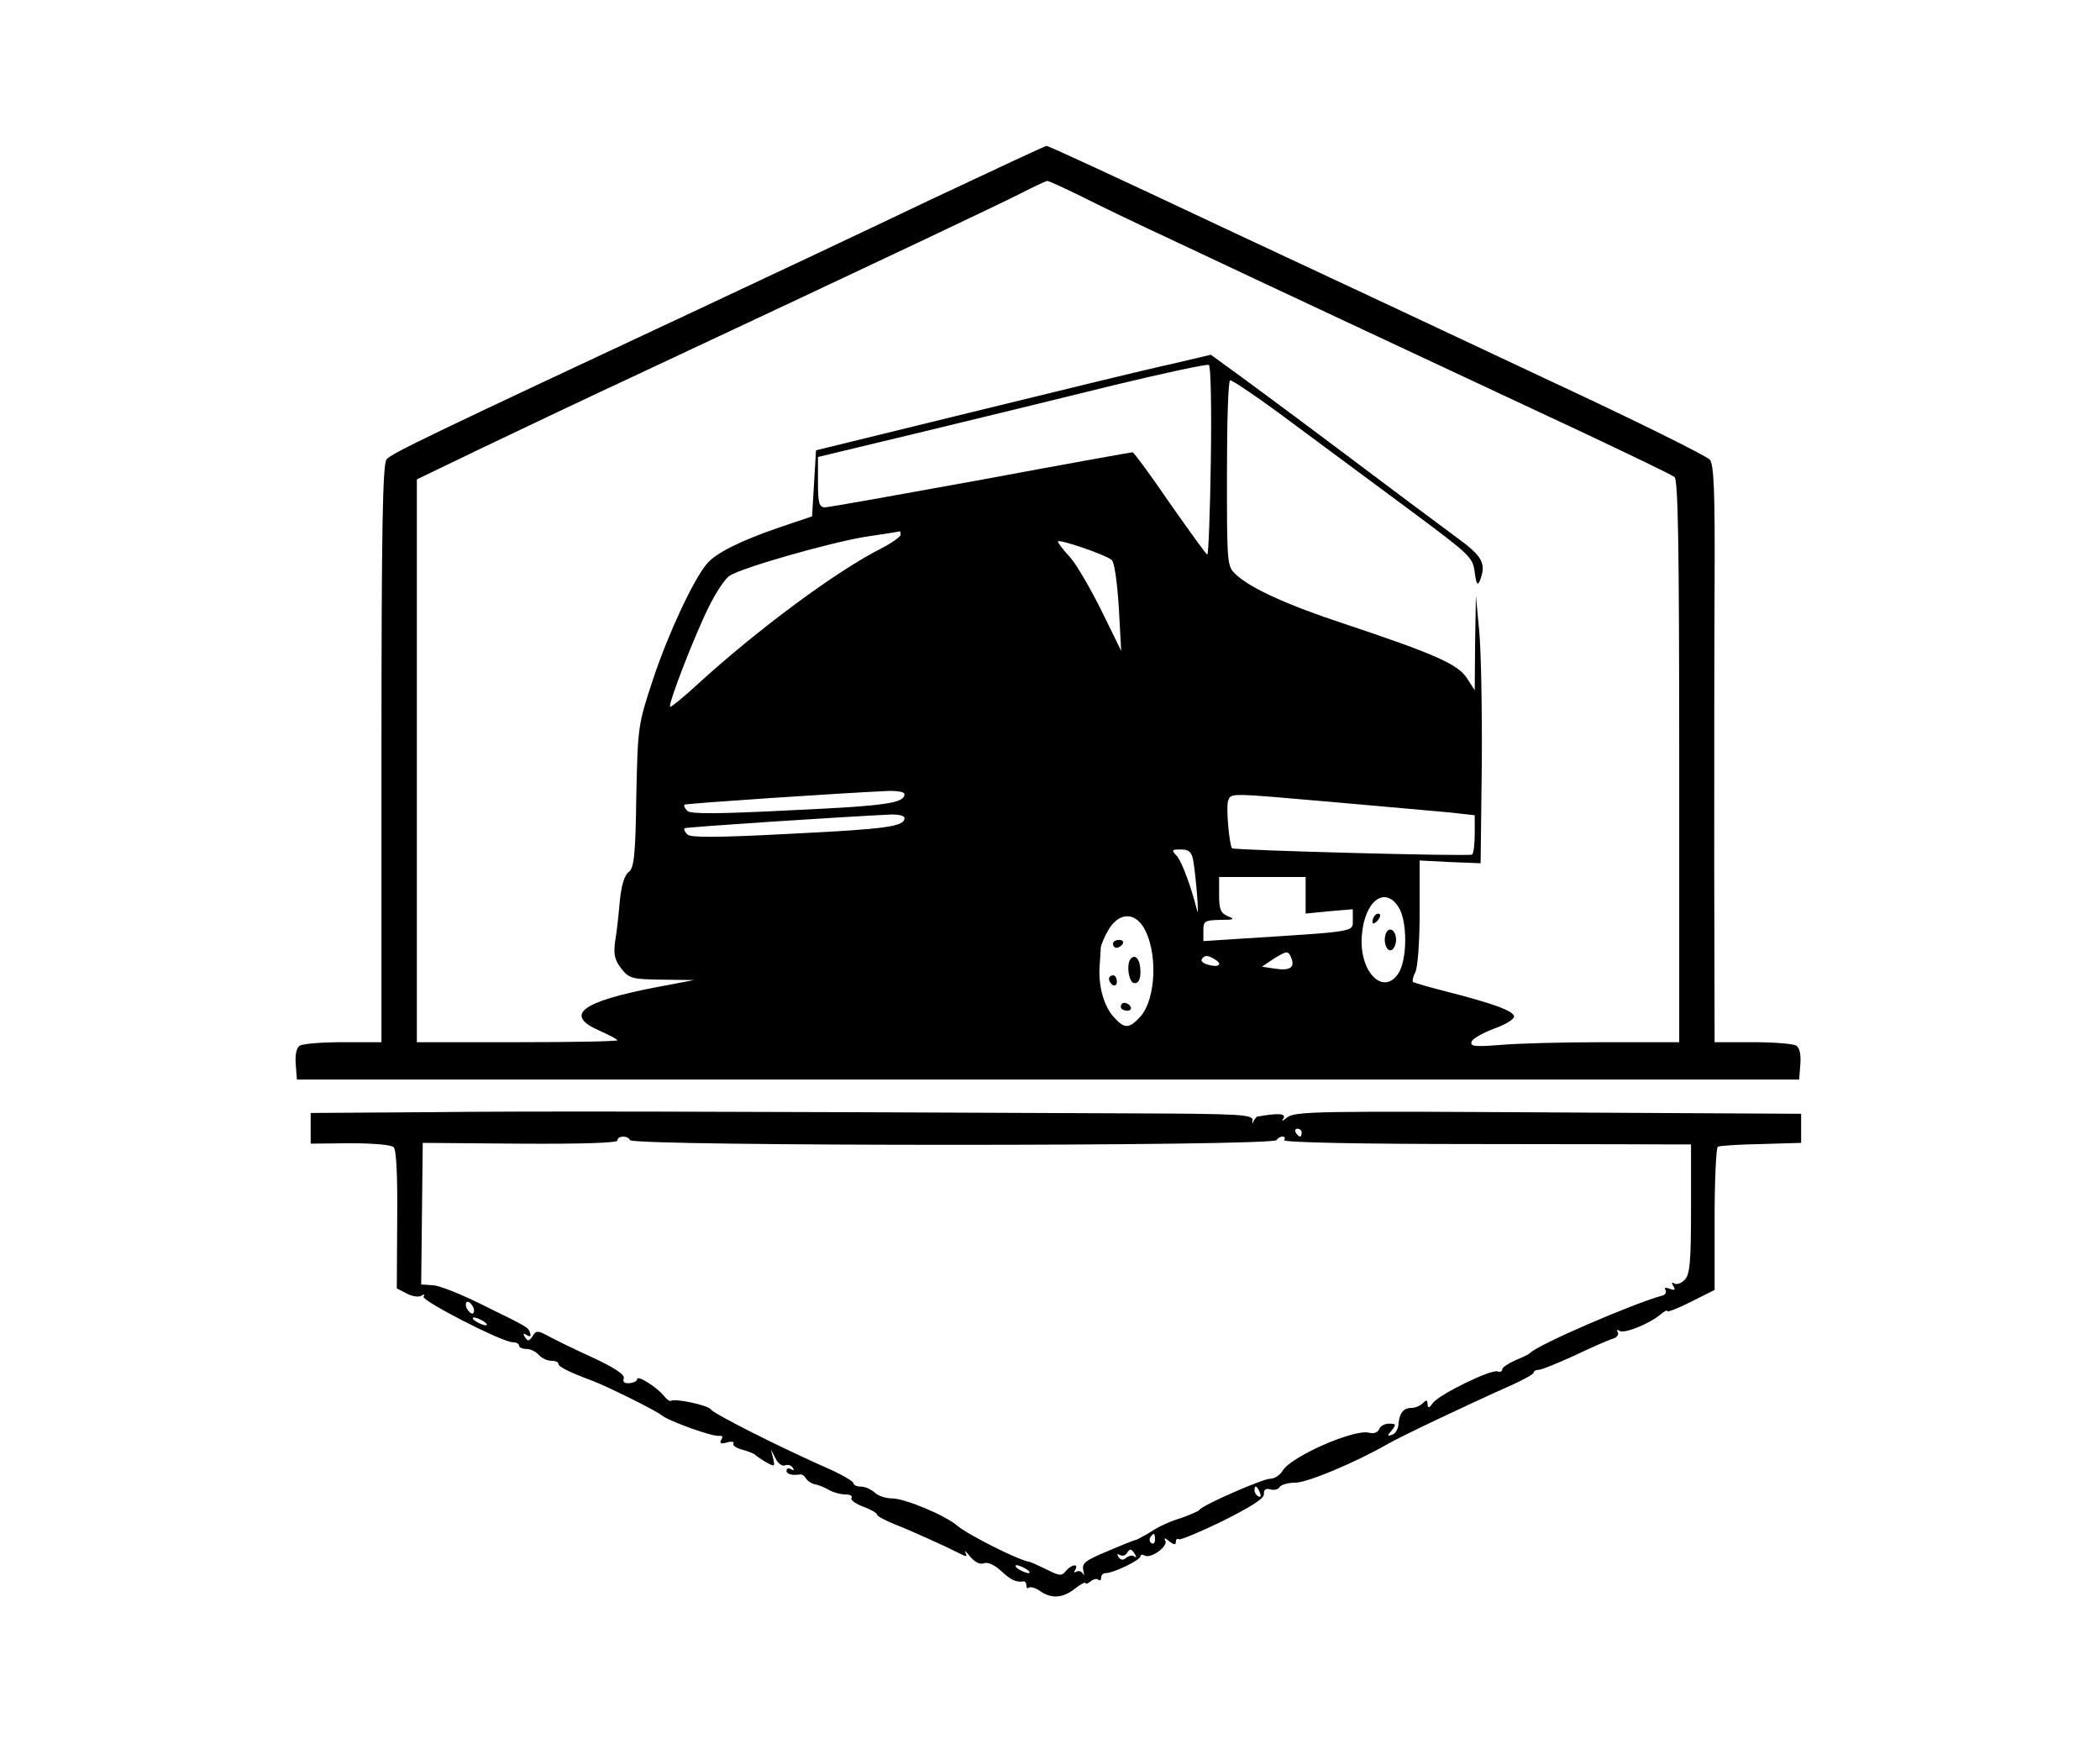 <?xml version="1.0" encoding="UTF-8" standalone="no"?> <svg xmlns="http://www.w3.org/2000/svg" version="1.0" width="534pt" height="446pt" viewBox="0 0 534 446" preserveAspectRatio="xMidYMid meet"><g transform="translate(0,446) scale(0.1,-0.1)" fill="#000000" stroke="none"><path d="M2370 3954 c-157 -75 -424 -201 -595 -281 -682 -319 -780 -366 -792 -381 -10 -12 -13 -177 -13 -749 l0 -733 -97 0 c-54 0 -104 -4 -111 -9 -8 -5 -12 -23 -10 -47 l3 -39 1910 0 1910 0 3 39 c2 24 -2 42 -10 47 -7 5 -57 9 -110 9 l-98 0 -1 443 c0 243 0 573 1 732 1 227 -2 294 -12 306 -7 9 -188 99 -403 199 -214 101 -590 277 -834 391 -244 115 -446 209 -450 208 -3 0 -134 -61 -291 -135z m379 7 c43 -22 145 -71 227 -109 82 -39 304 -143 494 -232 190 -89 442 -207 560 -262 118 -56 221 -105 228 -111 9 -7 12 -164 12 -723 l0 -714 -188 0 c-104 0 -224 -3 -267 -7 -64 -5 -77 -4 -73 8 2 8 28 22 56 33 29 10 52 24 52 31 0 14 -51 33 -173 64 -43 11 -81 22 -84 24 -2 3 0 14 6 25 6 12 11 77 11 152 l0 132 78 -4 77 -3 3 255 c1 141 -2 294 -7 340 l-8 85 -2 -120 -1 -120 -20 31 c-23 35 -81 61 -312 138 -146 48 -239 91 -275 125 -23 21 -23 26 -23 256 0 129 3 236 8 238 4 2 79 -49 167 -115 88 -65 225 -167 305 -226 138 -103 145 -109 150 -147 4 -30 7 -35 13 -22 17 44 8 62 -61 112 -37 27 -172 128 -301 225 -128 96 -254 189 -278 206 l-44 32 -102 -24 c-56 -12 -282 -67 -502 -121 l-400 -98 -5 -84 -5 -84 -80 -27 c-100 -34 -165 -66 -188 -94 -34 -41 -97 -175 -136 -292 -39 -118 -39 -120 -43 -299 -2 -152 -6 -182 -19 -192 -11 -8 -19 -34 -23 -75 -3 -35 -8 -81 -12 -103 -4 -32 -1 -46 16 -68 20 -25 27 -27 103 -28 l82 -1 -95 -18 c-193 -37 -237 -71 -145 -111 25 -11 45 -22 45 -24 0 -3 -115 -5 -255 -5 l-255 0 0 716 0 715 168 81 c92 44 273 130 402 190 634 297 910 428 965 456 33 17 63 31 68 32 4 0 43 -18 86 -39z m330 -672 c-2 -132 -6 -239 -9 -239 -3 0 -45 59 -95 130 -49 72 -92 130 -95 130 -3 0 -176 -31 -385 -70 -209 -38 -388 -70 -397 -70 -15 0 -18 10 -18 64 l0 64 258 62 c141 34 363 88 492 120 129 31 239 55 244 52 5 -2 7 -112 5 -243z m-789 -189 c0 -5 -23 -21 -50 -35 -113 -57 -314 -206 -464 -343 -38 -35 -70 -61 -72 -59 -6 5 62 181 98 253 18 37 42 73 53 80 33 21 254 84 345 99 47 7 86 13 88 14 1 1 2 -3 2 -9z m537 -64 c7 -6 14 -58 18 -121 l6 -110 -49 100 c-27 55 -63 117 -80 137 -18 19 -32 38 -32 41 0 8 123 -34 137 -47z m-527 -595 c0 -23 -44 -30 -283 -41 -193 -10 -261 -10 -269 -2 -7 7 -10 14 -7 16 3 3 404 30 522 35 20 0 37 -3 37 -8z m1096 -21 c126 -11 257 -23 292 -26 l62 -7 0 -48 c0 -26 -3 -50 -7 -52 -10 -5 -604 11 -610 16 -7 8 -16 106 -10 121 8 20 -2 20 273 -4z m-1096 -40 c0 -22 -47 -28 -288 -40 -188 -10 -256 -10 -264 -2 -7 7 -10 14 -7 16 3 3 398 29 527 35 17 0 32 -3 32 -9z m734 -107 c7 -38 16 -153 10 -128 -15 60 -38 122 -51 138 -15 16 -14 17 10 17 20 0 27 -6 31 -27z m286 -89 l0 -47 60 6 60 5 0 -27 c0 -31 12 -29 -272 -47 l-108 -7 0 27 c0 24 3 26 43 27 35 0 38 2 20 9 -19 8 -23 17 -23 55 l0 45 110 0 110 0 0 -46z m236 -30 c23 -35 23 -133 0 -169 -39 -59 -101 5 -93 97 7 87 58 126 93 72z m-650 -49 c39 -60 35 -187 -8 -232 -27 -29 -39 -29 -65 0 -25 26 -40 78 -37 127 1 19 3 42 3 50 1 8 10 30 21 48 25 40 62 43 86 7z m378 -82 c9 -23 -4 -32 -42 -26 l-33 5 28 19 c36 22 39 23 47 2z m-194 -3 c20 -12 9 -21 -18 -13 -12 3 -19 9 -16 14 7 11 15 11 34 -1z"></path><path d="M3497 2133 c-4 -3 -7 -11 -7 -17 0 -6 5 -5 12 2 6 6 9 14 7 17 -3 3 -9 2 -12 -2z"></path><path d="M3524 2086 c-8 -21 3 -49 16 -41 5 3 10 15 10 25 0 25 -18 36 -26 16z"></path><path d="M2830 2060 c0 -5 4 -10 9 -10 6 0 13 5 16 10 3 6 -1 10 -9 10 -9 0 -16 -4 -16 -10z"></path><path d="M2876 2023 c-13 -13 -6 -63 9 -63 10 0 15 10 15 29 0 30 -12 46 -24 34z"></path><path d="M2820 1971 c0 -6 5 -13 10 -16 6 -3 10 1 10 9 0 9 -4 16 -10 16 -5 0 -10 -4 -10 -9z"></path><path d="M2850 1900 c0 -5 7 -10 16 -10 8 0 12 5 9 10 -3 6 -10 10 -16 10 -5 0 -9 -4 -9 -10z"></path><path d="M1088 1632 l-298 -2 0 -39 0 -39 100 1 c60 0 105 -4 111 -10 7 -7 10 -72 9 -185 l-1 -174 25 -13 c13 -7 30 -10 37 -6 7 5 10 4 6 -2 -6 -10 200 -116 227 -116 9 0 16 -4 16 -9 0 -4 8 -8 19 -8 10 0 24 -7 31 -15 7 -8 21 -15 31 -15 11 0 19 -3 19 -8 0 -7 27 -21 84 -42 40 -15 165 -77 179 -89 19 -15 130 -55 146 -52 8 1 10 -2 5 -10 -5 -9 -1 -11 14 -7 12 4 20 2 17 -3 -3 -4 7 -11 22 -15 15 -4 30 -10 33 -13 3 -3 16 -12 28 -19 22 -12 23 -12 18 10 l-6 23 12 -23 c6 -13 17 -21 24 -18 8 3 16 0 20 -6 4 -7 3 -8 -4 -4 -7 4 -12 2 -12 -3 0 -10 14 -13 36 -10 4 0 10 -4 14 -11 4 -6 13 -12 21 -14 8 -1 24 -7 36 -14 12 -7 31 -12 43 -12 12 0 19 -4 15 -9 -3 -5 11 -15 30 -22 19 -7 35 -16 35 -20 0 -4 19 -14 43 -24 39 -15 128 -55 171 -77 14 -7 16 -6 11 4 -4 7 2 3 12 -10 12 -14 25 -21 35 -17 9 4 27 -4 43 -19 26 -24 39 -30 58 -27 4 0 7 -4 7 -11 0 -6 3 -8 6 -5 4 3 16 0 28 -8 29 -21 59 -19 90 6 14 11 26 17 26 14 0 -4 6 -2 13 4 8 6 17 8 20 4 4 -3 7 -1 7 5 0 7 5 12 12 12 19 0 88 33 88 43 0 4 5 5 10 2 16 -10 62 24 53 38 -4 7 0 7 10 -2 12 -9 17 -10 17 -2 0 7 3 10 8 7 4 -2 55 19 112 47 72 36 105 57 104 68 -1 11 5 15 16 12 10 -3 21 0 24 6 4 6 22 11 40 11 31 0 154 52 236 99 33 19 197 97 318 151 28 13 52 26 52 30 0 4 6 7 13 7 7 0 46 16 88 35 42 20 85 39 97 43 13 3 19 11 16 17 -4 7 -2 8 4 4 13 -8 76 18 105 42 9 8 17 12 17 8 0 -3 27 7 60 24 l60 30 0 180 c0 98 4 181 8 184 5 3 54 6 110 7 l102 3 0 37 0 37 -557 3 c-678 4 -730 4 -751 -13 -12 -10 -14 -10 -8 -1 6 12 -14 13 -66 4 -3 0 -8 -7 -11 -13 -2 -7 -3 -6 -2 3 2 15 -27 17 -304 18 -1113 5 -1531 6 -1793 3z m2222 -52 c0 -5 -2 -10 -4 -10 -3 0 -8 5 -11 10 -3 6 -1 10 4 10 6 0 11 -4 11 -10z m-1708 -19 c5 -16 1634 -16 1644 0 3 5 10 9 15 9 6 0 8 -4 4 -9 -3 -6 190 -10 487 -10 271 0 505 -1 521 -1 l27 0 0 -164 c0 -137 -3 -167 -16 -180 -8 -9 -20 -13 -26 -10 -7 5 -8 2 -3 -6 6 -10 4 -12 -9 -7 -10 4 -15 3 -11 -3 3 -6 0 -12 -7 -14 -74 -20 -320 -126 -338 -147 -3 -3 -20 -11 -37 -18 -18 -8 -33 -18 -33 -23 0 -5 -6 -8 -12 -5 -18 5 -147 -58 -164 -80 -10 -14 -13 -15 -14 -3 0 11 -3 11 -12 2 -7 -7 -20 -12 -29 -12 -21 0 -31 -14 -33 -43 -1 -11 -8 -23 -16 -25 -13 -5 -13 -3 -1 11 12 15 11 17 -7 17 -11 0 -22 -6 -25 -14 -4 -9 -14 -12 -26 -9 -37 10 -197 -60 -219 -96 -7 -12 -21 -21 -32 -21 -19 0 -170 -66 -180 -79 -3 -4 -24 -13 -47 -21 -24 -7 -58 -22 -75 -34 -18 -11 -35 -20 -38 -21 -3 0 -36 -13 -73 -29 -58 -24 -67 -31 -62 -50 2 -11 2 -15 -1 -8 -3 6 -11 9 -16 6 -7 -4 -8 -2 -4 4 10 17 -9 15 -24 -3 -10 -13 -17 -12 -48 4 -21 10 -40 19 -45 20 -23 2 -155 68 -182 91 -31 27 -134 70 -167 70 -16 0 -36 7 -44 15 -9 8 -24 15 -35 15 -10 0 -19 4 -19 9 0 4 -28 21 -62 36 -121 53 -293 140 -300 151 -7 11 -92 29 -102 22 -3 -2 -11 4 -18 13 -18 22 -68 54 -68 42 0 -5 -9 -9 -19 -10 -13 -1 -18 3 -15 12 4 9 -22 27 -83 55 -48 22 -99 47 -113 55 -23 12 -27 12 -36 -3 -9 -13 -12 -13 -19 -2 -6 9 -4 11 5 5 8 -5 11 -3 8 5 -5 15 0 13 -125 74 -50 25 -105 47 -122 48 l-30 2 2 180 2 180 248 -2 c159 -1 247 2 247 8 0 13 27 13 32 1z m-398 -426 c3 -8 1 -15 -3 -15 -5 0 -11 7 -15 15 -3 8 -1 15 3 15 5 0 11 -7 15 -15z m26 -35 c8 -5 11 -10 5 -10 -5 0 -17 5 -25 10 -8 5 -10 10 -5 10 6 0 17 -5 25 -10z m1974 -436 c3 -8 2 -12 -4 -9 -6 3 -10 10 -10 16 0 14 7 11 14 -7z m-267 -119 c0 -8 -4 -12 -9 -9 -5 3 -6 10 -3 15 9 13 12 11 12 -6z m-51 -37 c4 -7 4 -10 -1 -6 -4 4 -14 3 -21 -3 -8 -7 -14 -6 -20 2 -4 7 -3 9 4 5 6 -3 13 -2 17 4 8 13 12 13 21 -2z m-276 -38 c8 -5 11 -10 5 -10 -5 0 -17 5 -25 10 -8 5 -10 10 -5 10 6 0 17 -5 25 -10z"></path></g></svg> 